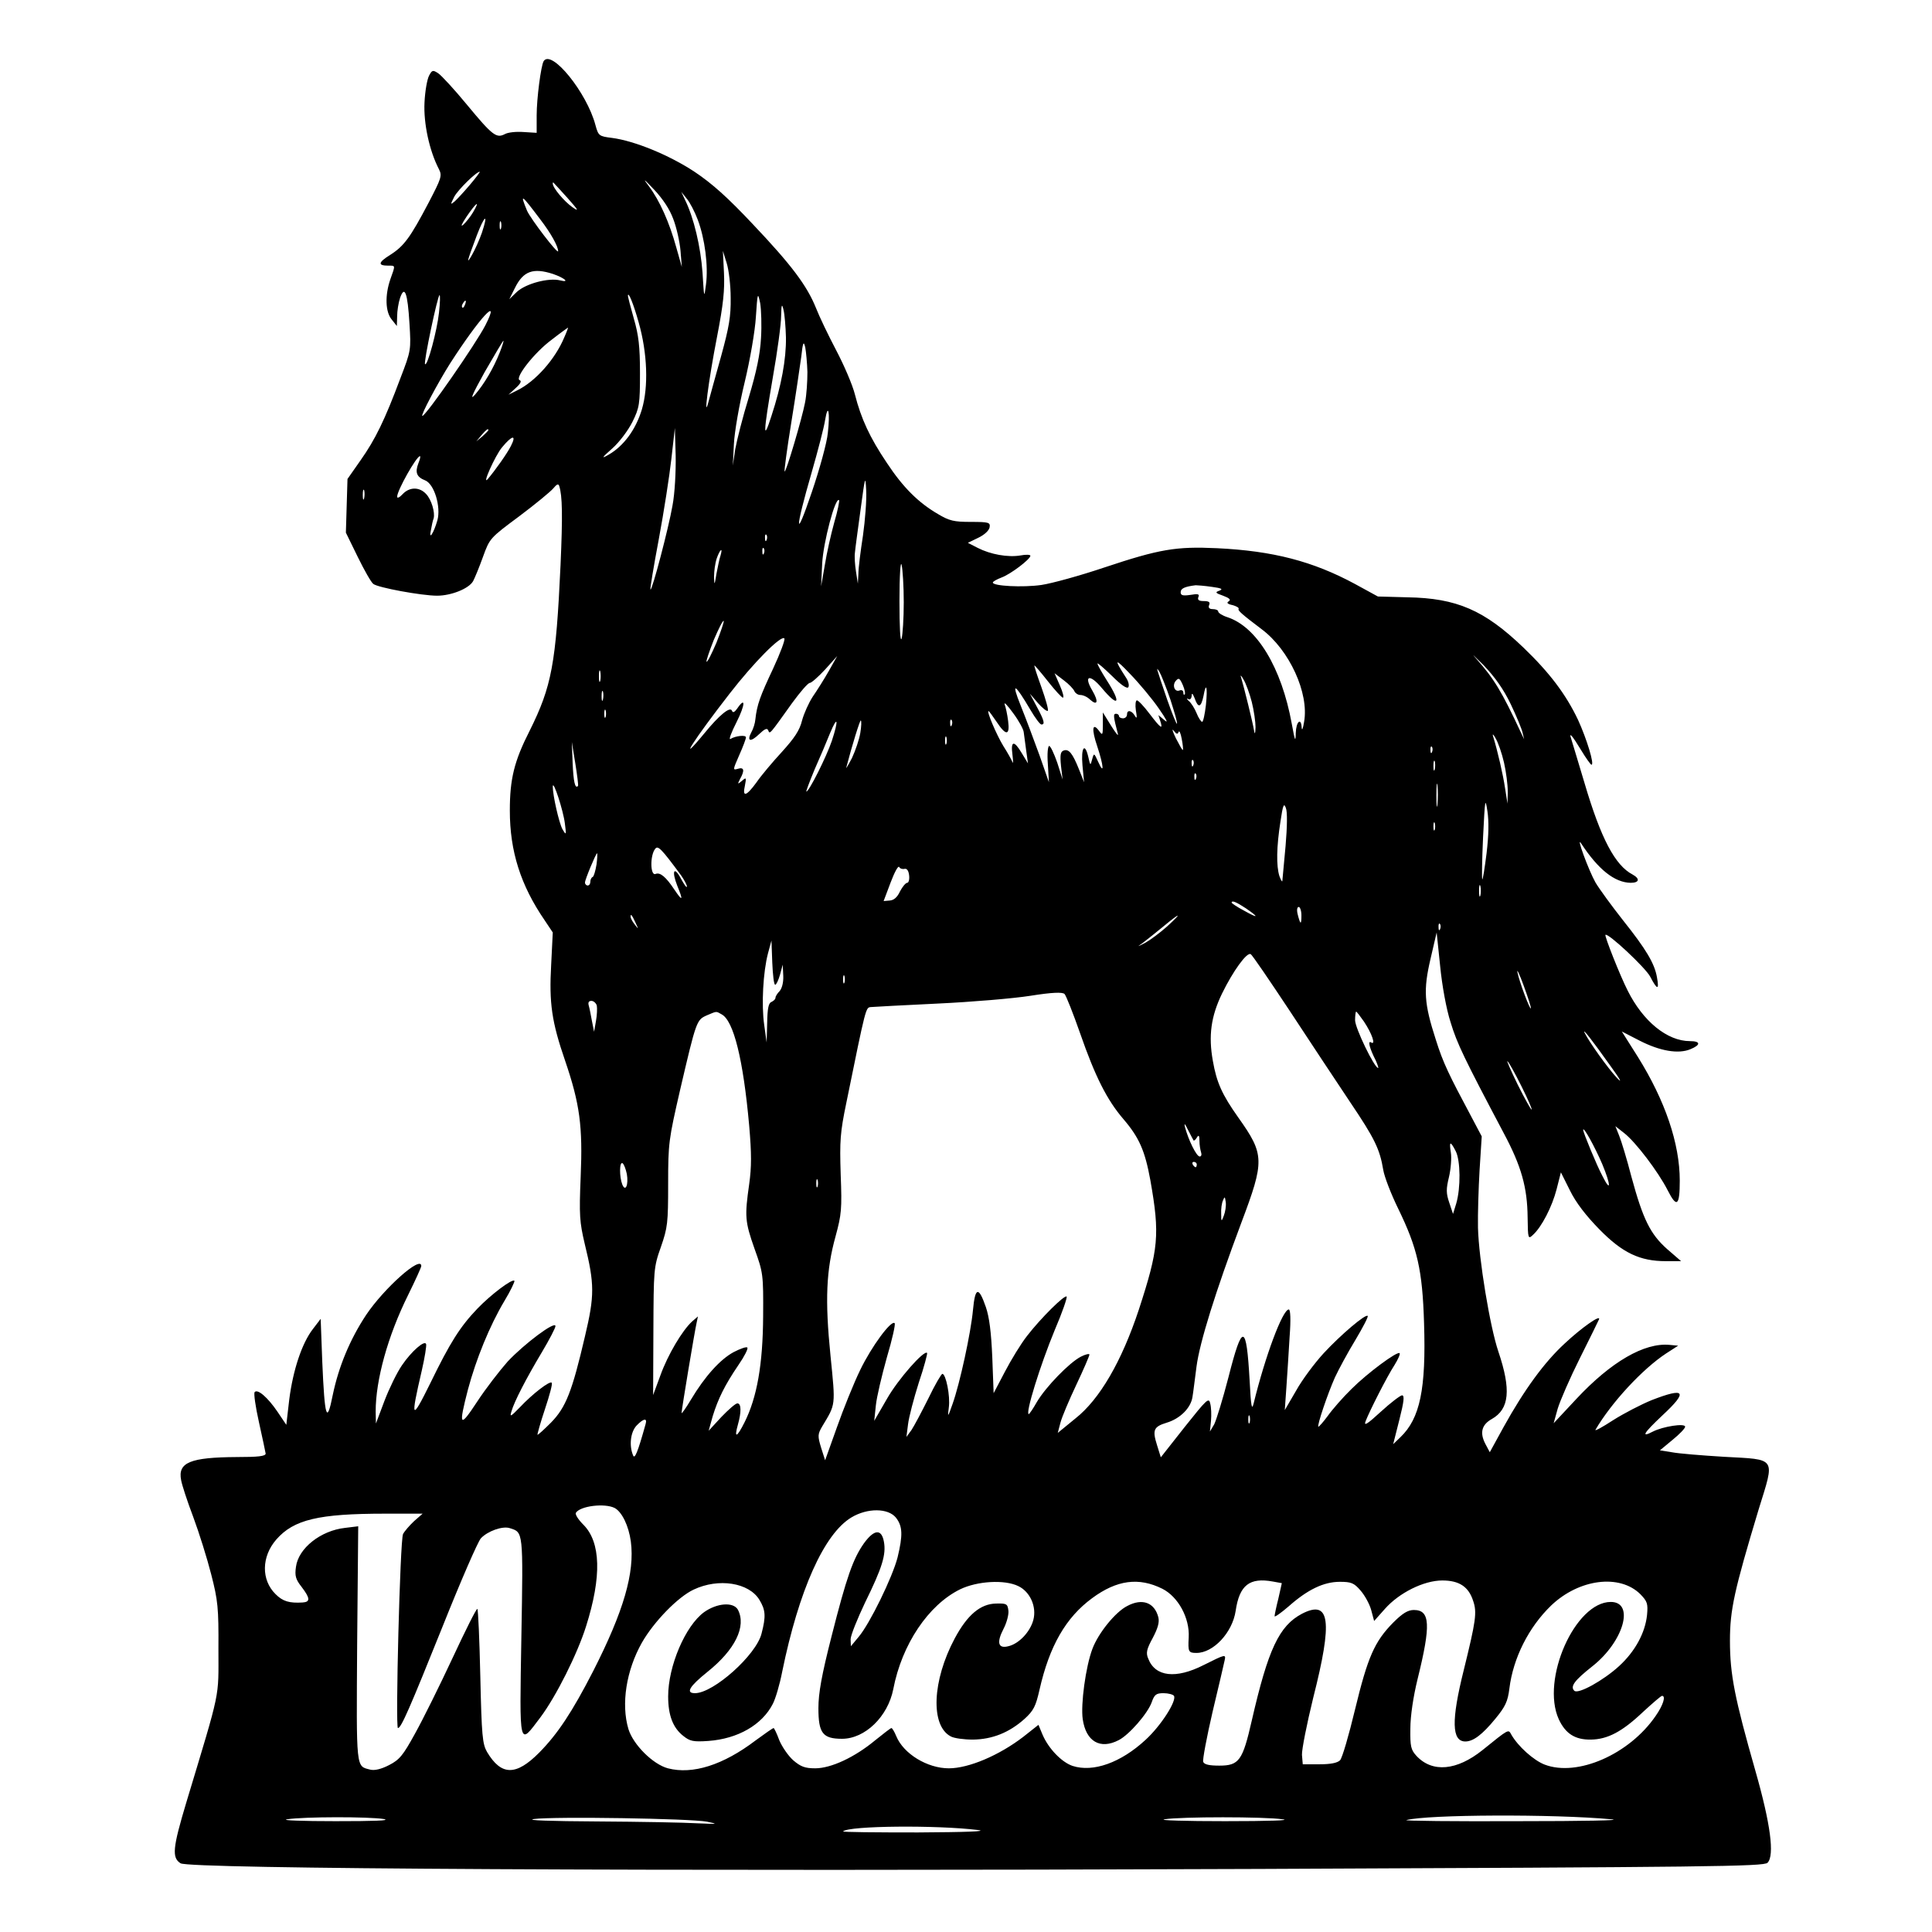 <?xml version="1.0" encoding="UTF-8" standalone="yes"?>
<svg version="1.0" xmlns="http://www.w3.org/2000/svg" width="100mm" height="100mm" viewBox="0 0 720 720" preserveAspectRatio="xMidYMid meet">
  <g transform="translate(0,720) scale(0.1,-0.1)" fill="#000000" stroke="none">
    <path d="M2026 6972 c-10 -17 -26 -139 -26 -202 l0 -65 -49 3 c-27 2 -58 -1
-70 -8 -31 -16 -46 -5 -141 110 -47 57 -95 109 -107 117 -20 13 -23 12 -34 -9
-7 -13 -15 -57 -17 -100 -4 -77 18 -180 54 -249 12 -24 9 -33 -39 -125 -68
-129 -91 -161 -143 -194 -45 -28 -47 -40 -7 -40 27 0 27 3 8 -50 -21 -60 -19
-123 5 -151 l19 -24 1 36 c0 20 5 51 11 69 17 48 28 20 35 -96 6 -98 6 -100
-34 -204 -58 -155 -93 -227 -148 -305 l-49 -70 -3 -100 -3 -100 44 -90 c24
-49 50 -95 58 -101 17 -14 181 -44 238 -44 52 0 118 26 134 54 6 11 23 52 37
91 25 69 26 70 135 151 60 45 117 92 127 104 13 16 19 18 22 9 12 -37 13 -111
5 -294 -17 -369 -33 -453 -115 -618 -58 -114 -74 -180 -74 -298 0 -151 40
-278 130 -409 l30 -45 -6 -121 c-8 -142 2 -212 52 -357 55 -161 66 -245 58
-432 -6 -144 -4 -169 15 -250 37 -151 37 -193 1 -345 -48 -206 -71 -265 -127
-322 -26 -26 -48 -46 -50 -45 -1 2 11 45 28 96 17 51 29 95 25 98 -7 8 -71
-41 -119 -92 -34 -35 -38 -37 -31 -15 10 36 55 123 113 220 28 47 51 91 51 98
0 21 -115 -65 -178 -132 -30 -34 -82 -101 -114 -150 -65 -99 -70 -93 -34 46
30 112 80 236 136 330 23 38 39 72 37 75 -9 8 -88 -52 -138 -104 -65 -68 -102
-127 -175 -277 -71 -144 -75 -138 -32 47 11 48 18 92 16 98 -5 16 -54 -26 -90
-79 -18 -26 -47 -85 -65 -132 l-32 -85 -1 45 c0 117 45 281 121 434 27 55 49
103 49 108 0 41 -139 -83 -206 -183 -60 -91 -102 -192 -124 -298 -22 -111 -30
-86 -39 124 l-6 160 -29 -38 c-41 -53 -74 -153 -88 -262 l-11 -95 -33 49 c-36
53 -74 86 -85 73 -4 -4 3 -54 16 -112 13 -58 24 -111 25 -117 0 -10 -28 -13
-107 -13 -174 -1 -221 -20 -208 -86 3 -18 23 -79 45 -137 22 -59 52 -155 67
-214 25 -97 28 -125 27 -278 0 -189 10 -142 -119 -570 -52 -173 -55 -208 -22
-229 33 -21 1727 -30 4023 -21 1673 7 1877 9 1891 23 27 27 11 146 -45 342
-77 270 -95 359 -95 485 0 116 16 188 107 490 61 197 69 185 -130 196 -82 5
-169 12 -194 17 l-44 7 47 39 c26 21 47 43 47 49 0 14 -83 1 -120 -18 -46 -24
-36 -7 35 60 97 90 86 106 -40 57 -39 -16 -103 -49 -144 -75 -40 -26 -69 -42
-65 -35 60 102 175 226 263 284 l45 29 -32 3 c-94 9 -218 -63 -347 -201 l-85
-91 15 54 c9 30 46 115 83 189 37 74 69 139 71 144 8 20 -64 -30 -128 -90 -75
-69 -150 -171 -228 -312 l-51 -93 -17 32 c-21 41 -13 71 25 92 65 37 72 109
24 251 -31 91 -73 344 -76 462 -1 50 2 146 6 215 l8 125 -37 70 c-86 161 -107
204 -134 290 -44 136 -47 185 -20 301 l23 99 13 -125 c7 -72 23 -161 39 -210
24 -79 50 -133 197 -411 67 -125 89 -205 90 -316 1 -80 2 -82 20 -65 32 29 71
104 88 170 l16 63 34 -68 c22 -45 60 -94 109 -144 86 -88 151 -119 248 -119
l57 0 -52 45 c-63 56 -90 111 -133 269 -17 66 -38 135 -46 154 l-14 35 32 -25
c43 -33 128 -145 163 -214 34 -67 45 -58 45 36 0 139 -55 299 -156 461 l-60
95 66 -34 c76 -39 145 -51 190 -32 39 16 38 30 -2 30 -85 0 -175 74 -232 188
-29 57 -87 204 -83 208 9 9 150 -123 167 -156 26 -50 34 -51 25 -2 -9 52 -41
105 -127 213 -41 52 -87 115 -102 140 -26 46 -75 180 -53 145 63 -96 124 -145
184 -146 32 0 36 15 7 31 -65 34 -118 134 -179 341 -25 84 -48 159 -50 166 -9
26 5 10 37 -43 18 -30 36 -55 39 -55 12 0 -18 97 -50 167 -45 95 -106 176
-204 270 -145 139 -248 184 -432 187 l-110 3 -86 47 c-156 84 -304 123 -514
133 -152 7 -213 -3 -420 -72 -89 -30 -194 -59 -234 -65 -70 -10 -181 -4 -181
9 0 4 15 12 33 19 33 12 107 68 107 81 0 4 -17 5 -37 1 -47 -8 -112 4 -159 28
l-37 19 39 19 c23 11 40 27 42 39 3 18 -3 20 -70 20 -63 0 -80 4 -122 29 -74
43 -131 100 -191 191 -64 95 -96 165 -119 255 -9 36 -41 110 -70 165 -29 55
-63 126 -75 157 -34 84 -91 160 -235 312 -94 100 -152 152 -218 196 -94 62
-223 115 -307 126 -49 6 -51 8 -62 48 -32 121 -164 284 -193 238z m-275 -461
c-22 -26 -48 -54 -57 -62 -16 -13 -16 -12 -1 18 14 26 82 93 95 93 2 0 -14
-22 -37 -49z m758 -127 c12 -31 24 -84 27 -118 l5 -61 -21 74 c-25 91 -62 174
-101 226 -25 33 -21 30 19 -12 32 -34 58 -73 71 -109z m-393 77 c40 -45 43
-51 17 -33 -31 22 -73 72 -73 88 0 4 1 5 3 3 2 -2 26 -28 53 -58z m484 -79
c27 -71 40 -174 31 -242 -7 -54 -7 -52 -13 45 -7 95 -32 203 -65 270 l-14 30
20 -25 c12 -14 30 -49 41 -78z m-587 1 c40 -52 67 -101 67 -119 0 -14 -103
121 -116 151 -27 66 -22 62 49 -32z m-250 26 c-10 -17 -27 -38 -37 -47 -11 -9
-5 4 13 31 36 53 52 64 24 16z m33 -76 c-9 -26 -26 -64 -37 -83 -22 -38 -20
-28 18 73 29 76 44 85 19 10z m71 15 c-3 -7 -5 -2 -5 12 0 14 2 19 5 13 2 -7
2 -19 0 -25z m856 -258 c1 -69 -6 -109 -35 -215 -20 -71 -41 -148 -47 -170
-21 -82 -1 75 31 239 24 123 29 176 26 240 l-4 81 14 -45 c8 -25 15 -83 15
-130z m-662 89 c43 -15 64 -33 27 -24 -43 11 -129 -12 -162 -43 l-28 -27 21
42 c31 63 68 76 142 52z m775 -239 c-3 -59 -17 -126 -45 -219 -23 -74 -45
-162 -51 -195 l-9 -61 4 80 c2 44 20 148 40 230 20 83 39 192 42 245 6 90 7
93 16 50 4 -25 6 -83 3 -130z m-1200 95 c-7 -66 -43 -201 -52 -192 -6 6 47
257 54 257 3 0 2 -29 -2 -65z m744 -36 c33 -116 37 -241 12 -325 -23 -76 -68
-136 -123 -168 -29 -17 -28 -13 13 23 26 23 59 67 75 99 26 53 28 65 28 182 0
99 -5 141 -23 203 -12 42 -22 81 -22 85 1 18 21 -31 40 -99z m-647 66 c-3 -9
-8 -14 -10 -11 -3 3 -2 9 2 15 9 16 15 13 8 -4z m1196 -123 c1 -81 -17 -179
-54 -292 -32 -100 -31 -67 5 143 17 96 31 199 31 229 1 45 3 48 9 23 4 -16 8
-63 9 -103z m-1120 46 c-36 -70 -222 -338 -235 -338 -8 0 57 122 103 195 110
171 191 259 132 143z m294 -45 c-34 -82 -108 -165 -176 -198 l-32 -16 27 25
c17 15 23 26 15 29 -21 7 55 104 119 151 32 25 60 45 61 45 1 1 -5 -16 -14
-36z m-240 -55 c-24 -61 -58 -118 -92 -158 -22 -25 -11 0 35 83 37 64 68 117
70 117 2 0 -4 -19 -13 -42z m1146 -74 c0 -34 -3 -86 -9 -115 -11 -58 -71 -261
-76 -256 -2 2 9 84 25 183 16 98 32 208 37 244 6 55 9 61 15 35 3 -16 7 -58 8
-91z m76 -228 c-3 -34 -30 -133 -60 -221 -63 -186 -63 -142 0 75 23 80 46 168
50 195 11 66 19 29 10 -49z m-1265 11 c0 -2 -10 -12 -22 -23 l-23 -19 19 23
c18 21 26 27 26 19z m686 -282 c-14 -81 -76 -318 -82 -312 -2 2 12 86 31 187
19 102 40 237 47 300 l13 115 3 -103 c1 -59 -3 -140 -12 -187z m-602 223 c-14
-28 -58 -90 -86 -123 -24 -28 27 87 53 118 38 46 55 48 33 5z m-345 -65 c-13
-34 -6 -51 25 -63 34 -13 60 -98 46 -149 -14 -49 -33 -77 -24 -36 3 17 7 36
10 43 6 22 -8 70 -28 91 -25 27 -62 27 -88 -1 -11 -12 -20 -16 -20 -9 0 23 72
151 85 151 3 0 0 -12 -6 -27z m1657 -269 c-9 -58 -17 -121 -17 -142 l-2 -37
-7 45 c-4 25 -6 56 -4 70 1 14 11 86 21 160 17 126 18 131 21 72 2 -35 -4
-111 -12 -168z m-1859 139 c-3 -10 -5 -4 -5 12 0 17 2 24 5 18 2 -7 2 -21 0
-30z m1752 -90 c-12 -43 -28 -114 -35 -158 l-14 -80 4 85 c4 78 49 250 63 236
2 -2 -5 -39 -18 -83z m-252 -65 c-3 -8 -6 -5 -6 6 -1 11 2 17 5 13 3 -3 4 -12
1 -19z m-10 -50 c-3 -8 -6 -5 -6 6 -1 11 2 17 5 13 3 -3 4 -12 1 -19z m-162
-9 c-4 -11 -10 -42 -15 -67 -7 -44 -8 -45 -9 -11 0 20 4 50 10 68 12 34 24 44
14 10z m683 -174 c0 -60 -4 -121 -8 -135 -5 -15 -8 44 -8 140 0 96 4 152 8
135 4 -16 8 -79 8 -140z m1148 58 c36 -5 43 -8 29 -14 -18 -6 -16 -9 13 -19
24 -9 30 -15 21 -21 -9 -5 -5 -10 14 -14 15 -4 25 -10 23 -14 -4 -6 12 -20 86
-76 103 -77 177 -238 158 -345 -4 -25 -8 -35 -9 -22 -2 40 -21 23 -22 -20 -1
-36 -3 -30 -15 35 -38 209 -130 361 -240 397 -19 6 -34 16 -34 21 0 5 -9 9
-20 9 -13 0 -18 5 -14 15 5 11 -1 15 -20 15 -18 0 -24 4 -20 15 5 11 -1 13
-30 8 -28 -4 -36 -2 -36 10 0 14 15 21 56 26 6 0 33 -2 60 -6z m-1846 -208
c-18 -42 -34 -74 -37 -71 -2 2 10 38 27 81 18 42 34 74 37 71 2 -2 -10 -38
-27 -81z m211 -97 c-48 -102 -60 -134 -66 -189 -1 -14 -8 -36 -15 -48 -18 -34
-3 -38 29 -7 21 20 30 24 34 14 6 -15 4 -17 89 102 30 41 59 75 66 75 6 0 32
23 57 50 l45 50 -31 -55 c-17 -30 -44 -73 -60 -96 -15 -23 -33 -63 -40 -89 -9
-37 -28 -65 -75 -117 -35 -38 -78 -89 -95 -114 -38 -52 -53 -56 -43 -12 6 31
5 32 -11 18 -17 -14 -17 -13 -7 7 18 32 15 45 -8 38 -20 -6 -19 -4 5 51 14 31
25 61 25 66 0 10 -39 6 -58 -6 -7 -4 3 24 23 63 33 66 34 97 2 50 -10 -14 -16
-16 -19 -8 -6 18 -47 -15 -104 -85 -105 -127 -38 -22 95 149 90 116 191 218
204 206 4 -4 -15 -55 -42 -113z m2749 -132 c21 -44 41 -92 44 -106 l6 -25 -12
25 c-72 154 -99 199 -167 276 -20 22 -8 11 27 -24 43 -45 75 -90 102 -146z
m-1311 -17 c27 -39 36 -56 22 -44 l-24 20 7 -22 c11 -34 2 -28 -40 27 -21 28
-42 50 -47 50 -5 0 -7 -17 -4 -37 5 -28 4 -34 -4 -20 -12 20 -29 23 -29 4 0
-8 -7 -14 -15 -14 -8 0 -15 4 -15 9 0 4 -5 8 -11 8 -11 0 -10 -10 7 -75 3 -11
-8 3 -25 30 l-31 50 0 -44 c0 -41 -1 -43 -14 -25 -25 34 -29 7 -7 -57 24 -73
27 -110 4 -59 -16 35 -16 35 -23 10 -6 -24 -7 -24 -14 8 -13 57 -28 37 -22
-30 l6 -63 -19 48 c-24 60 -38 77 -57 70 -12 -4 -14 -17 -10 -57 l6 -51 -20
63 c-12 34 -25 62 -30 62 -5 0 -8 -29 -5 -67 l4 -68 -35 100 c-20 55 -51 138
-70 185 -37 92 -23 85 37 -17 17 -29 35 -53 40 -53 14 0 11 14 -17 66 l-26 49
30 -35 c17 -19 33 -32 37 -29 3 4 -8 43 -24 88 -16 44 -28 81 -26 81 2 0 25
-27 51 -60 26 -33 51 -60 55 -60 5 0 0 20 -11 45 l-20 46 34 -26 c19 -14 37
-33 40 -41 3 -7 13 -14 22 -14 10 0 26 -7 36 -17 28 -25 33 -8 9 33 -34 57
-10 64 35 10 63 -75 74 -58 19 28 -19 30 -35 58 -35 63 0 4 24 -17 54 -46 34
-34 56 -49 61 -42 4 7 0 23 -9 36 -46 71 -42 74 15 14 35 -36 84 -95 108 -130z
m-2082 104 c-3 -10 -5 -2 -5 17 0 19 2 27 5 18 2 -10 2 -26 0 -35z m2125 -71
c15 -47 27 -87 24 -89 -2 -2 -18 38 -36 89 -43 126 -43 126 -29 104 6 -10 25
-57 41 -104z m303 -8 c8 -32 14 -74 14 -94 -1 -26 -3 -29 -6 -10 -4 26 -38
163 -48 196 -4 10 1 7 9 -8 9 -14 23 -53 31 -84z m-250 28 c-3 -3 -5 0 -5 7 0
7 -6 11 -14 8 -19 -8 -29 21 -13 37 10 11 14 8 25 -17 7 -16 10 -32 7 -35z
m79 -40 c-4 -34 -10 -62 -14 -62 -4 0 -14 15 -21 33 -7 17 -20 38 -29 45 -8 8
-9 11 -2 7 7 -4 12 1 13 12 0 12 4 9 11 -9 13 -38 24 -35 33 8 10 56 16 34 9
-34z m-2247 21 c-3 -10 -5 -4 -5 12 0 17 2 24 5 18 2 -7 2 -21 0 -30z m1568
-121 c1 -9 5 -39 9 -67 l7 -50 -23 38 c-29 49 -42 47 -35 -5 3 -24 3 -36 0
-28 -3 8 -18 35 -34 60 -25 41 -63 130 -55 130 2 0 15 -18 30 -40 35 -53 50
-52 43 3 -3 24 -9 52 -13 62 -3 11 11 -4 32 -33 21 -28 38 -60 39 -70z m-1558
56 c-3 -7 -5 -2 -5 12 0 14 2 19 5 13 2 -7 2 -19 0 -25z m843 -89 c-20 -59
-85 -189 -95 -189 -2 0 12 37 31 83 20 45 46 106 57 134 29 70 33 51 7 -28z
m106 29 c-4 -24 -18 -65 -31 -93 -14 -27 -24 -43 -21 -35 21 81 51 178 54 175
3 -2 2 -23 -2 -47z m341 30 c-3 -8 -6 -5 -6 6 -1 11 2 17 5 13 3 -3 4 -12 1
-19z m845 -26 c3 7 8 -4 12 -26 4 -21 6 -39 4 -41 -2 -1 -13 19 -26 44 -12 25
-16 38 -8 28 10 -13 15 -15 18 -5z m1213 -114 c8 -35 14 -83 14 -108 l-1 -45
-9 57 c-7 49 -28 140 -45 195 -3 10 2 6 10 -9 9 -15 23 -55 31 -90z m-2078 70
c-3 -7 -5 -2 -5 12 0 14 2 19 5 13 2 -7 2 -19 0 -25z m-1373 -157 c-11 -12
-17 16 -20 86 l-3 78 13 -80 c7 -44 12 -82 10 -84z m3183 127 c-3 -8 -6 -5 -6
6 -1 11 2 17 5 13 3 -3 4 -12 1 -19z m-890 -50 c-3 -8 -6 -5 -6 6 -1 11 2 17
5 13 3 -3 4 -12 1 -19z m900 -15 c-3 -10 -5 -4 -5 12 0 17 2 24 5 18 2 -7 2
-21 0 -30z m-890 -35 c-3 -8 -6 -5 -6 6 -1 11 2 17 5 13 3 -3 4 -12 1 -19z
m900 -95 c-2 -21 -4 -6 -4 32 0 39 2 55 4 38 2 -18 2 -50 0 -70z m-3252 -71
c6 -45 5 -46 -9 -22 -13 24 -36 126 -36 159 1 28 39 -89 45 -137z m3435 -112
c-7 -56 -14 -99 -16 -97 -2 2 -1 73 3 158 7 141 8 149 16 97 6 -39 5 -91 -3
-158z m-749 28 c-6 -64 -11 -122 -12 -130 0 -7 -5 1 -11 17 -12 38 -11 109 4
204 9 62 13 70 20 50 6 -14 5 -70 -1 -141z m556 60 c-3 -7 -5 -2 -5 12 0 14 2
19 5 13 2 -7 2 -19 0 -25z m-2809 -170 c12 -17 22 -36 22 -42 -1 -6 -10 7 -22
29 -26 49 -36 30 -14 -26 23 -56 20 -60 -11 -14 -32 48 -53 65 -70 58 -20 -8
-21 70 -1 94 10 13 23 0 96 -99z m-315 40 c-4 -24 -10 -44 -14 -46 -5 -2 -9
-10 -9 -18 0 -8 -4 -14 -10 -14 -5 0 -10 5 -10 11 0 11 41 109 45 109 2 0 1
-19 -2 -42z m1148 -16 c9 2 15 -7 17 -24 2 -16 -2 -28 -7 -28 -6 0 -18 -15
-27 -32 -10 -22 -23 -33 -38 -34 l-23 -2 26 69 c14 37 28 64 32 58 3 -6 12 -9
20 -7z m2146 -99 c-3 -10 -5 -2 -5 17 0 19 2 27 5 18 2 -10 2 -26 0 -35z
m-874 -48 c51 -35 47 -39 -8 -8 -25 13 -45 27 -45 29 0 10 18 2 53 -21z m207
-27 c0 -36 -4 -35 -14 5 -4 16 -2 27 4 27 5 0 10 -14 10 -32z m-2481 -28 c11
-24 11 -24 -3 -6 -9 11 -16 24 -16 30 0 12 5 7 19 -24z m1980 -13 c-26 -23
-62 -50 -80 -60 -33 -17 -33 -17 -9 0 13 10 47 37 75 60 65 54 73 54 14 0z
m1018 -9 c-3 -8 -6 -5 -6 6 -1 11 2 17 5 13 3 -3 4 -12 1 -19z m-2478 -208 c4
0 12 17 18 38 l10 37 2 -42 c1 -25 -5 -47 -14 -57 -8 -8 -15 -19 -15 -24 0 -6
-7 -12 -15 -16 -11 -4 -15 -24 -16 -78 l-2 -73 -9 65 c-11 76 -4 198 14 267
l13 48 3 -82 c2 -46 6 -83 11 -83z m1918 -98 c75 -114 176 -267 225 -340 91
-135 110 -174 123 -252 4 -25 29 -90 56 -145 71 -146 90 -227 96 -425 8 -247
-15 -356 -88 -426 l-27 -26 23 91 c17 67 20 91 10 91 -6 0 -42 -27 -79 -61
-50 -46 -64 -55 -57 -36 15 39 80 167 108 210 13 21 22 41 19 44 -8 9 -120
-74 -179 -133 -32 -31 -72 -77 -89 -101 -17 -23 -33 -41 -35 -40 -5 5 34 121
62 184 14 30 48 93 76 139 28 47 49 87 46 90 -8 8 -99 -69 -164 -139 -34 -37
-81 -100 -103 -140 l-42 -72 6 85 c3 47 9 131 12 188 5 66 3 102 -3 102 -23 0
-88 -174 -131 -350 -7 -28 -10 -12 -15 85 -12 214 -27 217 -79 12 -21 -81 -45
-159 -53 -175 l-16 -27 4 40 c2 22 1 51 -3 65 -5 23 -13 15 -95 -88 l-89 -113
-14 45 c-18 57 -13 69 36 84 50 15 90 55 96 96 3 17 9 68 15 113 12 91 70 277
167 536 87 231 87 254 -11 392 -61 86 -81 131 -95 211 -17 94 -7 166 34 251
41 84 93 156 107 147 6 -3 71 -99 146 -212z m898 10 c-4 -4 -43 99 -50 135 -3
15 8 -8 24 -52 16 -44 28 -81 26 -83z m-2558 96 c-3 -7 -5 -2 -5 12 0 14 2 19
5 13 2 -7 2 -19 0 -25z m878 -188 c56 -161 100 -249 162 -321 59 -69 80 -118
100 -227 36 -204 31 -256 -43 -483 -64 -193 -146 -334 -236 -405 l-66 -54 10
38 c5 20 32 84 59 141 27 57 49 108 49 113 0 4 -15 1 -32 -8 -43 -22 -131
-113 -164 -169 -14 -25 -28 -45 -30 -45 -14 0 42 181 97 314 28 65 47 121 44
124 -7 8 -96 -80 -147 -146 -23 -29 -60 -90 -83 -134 l-42 -80 -5 133 c-4 94
-11 150 -24 188 -27 78 -40 75 -48 -11 -8 -86 -49 -274 -76 -350 -18 -51 -19
-52 -14 -13 6 42 -11 125 -24 125 -4 0 -28 -41 -52 -91 -25 -50 -53 -103 -63
-118 l-19 -26 6 47 c3 26 21 95 40 155 20 59 33 109 31 111 -11 12 -108 -98
-149 -170 l-48 -83 6 57 c3 31 22 111 41 179 20 67 33 125 29 128 -13 12 -86
-87 -128 -174 -24 -49 -63 -146 -87 -214 l-44 -123 -15 47 c-13 43 -13 50 4
79 51 85 50 74 31 264 -21 208 -16 319 19 445 22 81 24 101 19 230 -4 126 -2
156 21 267 74 363 72 355 92 357 11 1 123 7 249 13 127 6 282 19 345 29 82 13
118 14 127 7 6 -6 32 -72 58 -146z m-1801 103 c2 -10 1 -36 -3 -58 l-7 -40 -8
40 c-4 22 -9 48 -12 58 -3 11 0 17 10 17 8 0 17 -8 20 -17z m465 -33 c45 -23
81 -169 103 -415 9 -105 9 -153 0 -218 -17 -120 -16 -139 20 -241 32 -89 33
-95 32 -251 -1 -180 -23 -303 -69 -395 -29 -58 -40 -62 -25 -9 13 46 13 79 -2
79 -7 0 -33 -23 -60 -51 l-47 -51 15 54 c20 65 45 116 96 191 22 32 37 61 33
65 -3 4 -26 -4 -51 -17 -50 -27 -107 -90 -159 -177 -19 -32 -35 -54 -35 -50 0
12 49 306 56 336 l5 24 -22 -19 c-36 -33 -90 -123 -118 -201 l-27 -73 1 237
c1 231 1 239 28 315 25 72 27 89 27 235 0 152 2 165 45 352 60 257 61 259 99
276 38 16 34 16 55 4z m2394 -27 c30 -45 45 -89 27 -78 -14 9 -6 -22 17 -67 7
-16 11 -28 9 -28 -14 0 -86 149 -86 178 0 17 2 32 4 32 2 0 15 -17 29 -37z
m917 -163 c40 -55 48 -71 24 -45 -34 37 -101 131 -118 165 -12 24 28 -27 94
-120z m-330 -78 c23 -46 40 -85 38 -87 -2 -2 -25 39 -52 93 -26 53 -43 93 -38
87 6 -5 29 -47 52 -93z m-1222 -202 c2 -2 7 2 12 10 7 12 10 9 10 -12 0 -14 3
-33 6 -42 3 -9 1 -16 -5 -16 -12 0 -42 61 -55 110 -4 16 0 13 11 -10 10 -19
19 -37 21 -40z m1523 -88 c33 -79 33 -109 1 -45 -22 41 -72 163 -72 172 0 16
43 -62 71 -127z m-546 48 c18 -35 19 -137 2 -195 l-12 -39 -14 42 c-12 35 -12
51 -1 96 7 30 10 71 7 90 -7 44 -2 45 18 6z m-3089 -85 c7 -40 -5 -69 -17 -39
-11 28 -11 86 1 79 5 -3 12 -21 16 -40z m2124 35 c0 -5 -2 -10 -4 -10 -3 0 -8
5 -11 10 -3 6 -1 10 4 10 6 0 11 -4 11 -10z m-1413 -82 c-3 -7 -5 -2 -5 12 0
14 2 19 5 13 2 -7 2 -19 0 -25z m1514 -108 c-9 -24 -10 -24 -10 7 -1 17 2 40
7 50 6 15 7 14 10 -7 2 -14 -2 -37 -7 -50z m96 -772 c-3 -7 -5 -2 -5 12 0 14
2 19 5 13 2 -7 2 -19 0 -25z m-2251 -5 c-30 -108 -41 -133 -47 -116 -15 37 -9
86 13 110 26 27 41 30 34 6z m-115 -313 c27 -15 52 -66 60 -125 15 -116 -27
-260 -140 -482 -79 -154 -133 -235 -201 -304 -87 -88 -142 -87 -195 2 -17 30
-20 59 -25 281 -3 136 -8 249 -11 252 -3 3 -44 -79 -92 -182 -48 -103 -111
-230 -140 -282 -45 -82 -58 -98 -97 -118 -29 -15 -54 -21 -70 -17 -54 14 -52
-5 -49 468 l4 439 -49 -6 c-91 -10 -174 -76 -183 -145 -5 -34 -1 -47 21 -75
32 -42 33 -56 4 -58 -50 -3 -74 4 -101 31 -54 53 -53 140 3 204 65 74 157 96
405 96 l140 0 -32 -28 c-17 -16 -36 -38 -41 -48 -11 -20 -29 -723 -19 -723 12
0 44 74 167 380 67 168 131 315 142 327 25 27 81 47 108 38 50 -16 50 -8 43
-406 -7 -420 -10 -406 71 -299 59 79 138 237 170 339 59 186 55 314 -10 379
-19 19 -31 38 -28 44 16 26 108 37 145 18z m1048 -36 c25 -32 26 -65 6 -148
-19 -74 -104 -248 -145 -296 l-29 -35 -1 26 c0 14 25 76 54 137 64 130 79 179
70 227 -9 48 -36 46 -74 -6 -41 -58 -65 -126 -121 -347 -37 -145 -49 -212 -49
-268 0 -93 16 -114 88 -114 86 0 171 83 191 185 32 167 131 314 249 372 64 31
166 37 217 12 44 -21 69 -77 56 -126 -12 -45 -54 -89 -93 -98 -38 -10 -45 13
-18 65 12 23 20 54 18 68 -3 25 -7 27 -46 26 -58 -1 -107 -42 -154 -130 -84
-157 -91 -325 -15 -365 12 -7 49 -12 83 -12 72 1 135 26 192 77 34 31 42 47
56 109 37 163 98 269 196 341 92 68 174 79 262 35 59 -30 102 -109 98 -181 -3
-54 -1 -58 29 -58 63 0 134 76 146 157 14 96 52 125 139 109 l33 -6 -13 -58
c-8 -31 -14 -61 -14 -65 0 -5 24 12 53 37 70 62 130 91 190 91 42 0 53 -4 77
-32 16 -18 34 -51 40 -73 l11 -41 40 45 c53 60 145 106 214 106 63 0 98 -23
115 -76 15 -43 10 -75 -35 -258 -47 -188 -45 -266 6 -266 29 0 63 25 112 85
37 45 46 64 52 112 14 114 72 229 156 310 104 99 255 118 332 42 26 -27 29
-35 25 -78 -7 -66 -44 -135 -104 -190 -59 -54 -153 -106 -167 -92 -16 16 0 38
67 91 117 92 159 240 69 240 -133 0 -261 -289 -194 -437 25 -54 61 -77 120
-76 62 1 116 29 194 103 36 33 67 60 71 60 15 0 4 -35 -24 -75 -98 -143 -292
-228 -414 -181 -41 16 -99 68 -124 112 -11 20 -8 22 -107 -58 -96 -77 -187
-85 -246 -22 -21 23 -24 35 -23 102 0 47 11 120 27 185 50 202 47 257 -14 257
-22 0 -42 -12 -77 -47 -70 -71 -95 -129 -142 -323 -23 -96 -48 -182 -56 -190
-10 -10 -35 -15 -77 -15 l-62 0 -3 35 c-1 19 18 115 42 213 73 287 63 367 -42
313 -85 -45 -126 -132 -187 -398 -34 -149 -47 -168 -121 -168 -37 0 -56 4 -60
14 -3 7 13 92 35 187 23 96 43 182 45 192 5 23 2 22 -78 -18 -104 -53 -181
-44 -207 24 -9 21 -6 35 17 77 19 36 25 58 21 76 -14 56 -60 73 -116 43 -44
-22 -108 -101 -130 -160 -25 -66 -44 -207 -36 -262 12 -83 65 -114 134 -78 38
19 108 99 123 141 10 29 17 34 44 34 18 0 36 -5 39 -10 11 -18 -48 -111 -106
-164 -92 -85 -195 -122 -272 -97 -41 14 -90 65 -112 117 l-15 36 -57 -45 c-90
-69 -203 -117 -277 -117 -80 0 -169 54 -196 120 -7 17 -15 30 -18 30 -3 0 -30
-21 -61 -46 -76 -63 -164 -104 -223 -104 -38 0 -54 6 -82 30 -19 17 -42 51
-52 75 -9 25 -19 45 -21 45 -3 0 -33 -21 -67 -46 -121 -92 -235 -128 -327
-104 -56 15 -129 88 -147 146 -28 94 -8 219 50 322 45 79 135 171 193 198 93
44 206 26 245 -38 23 -38 25 -61 8 -126 -20 -80 -179 -222 -248 -222 -36 0
-21 25 46 79 104 83 146 170 114 232 -17 30 -78 25 -126 -9 -70 -51 -134 -201
-134 -314 0 -71 18 -117 56 -147 25 -20 37 -23 94 -19 110 8 200 60 240 138
10 19 26 73 35 120 62 303 156 514 258 575 60 36 137 35 166 -1z m2666 -1124
c47 -4 -99 -7 -350 -7 -236 -1 -423 1 -414 4 78 21 550 23 764 3z m-4575 1
c29 -6 -37 -8 -180 -8 -124 0 -205 3 -180 7 63 10 306 10 360 1z m1205 -10
c44 -9 40 -9 -35 -6 -47 3 -215 6 -375 7 -174 1 -268 4 -235 9 75 10 583 2
645 -10z m2145 9 c33 -4 -51 -7 -215 -7 -148 0 -250 3 -225 7 61 10 372 10
440 0z m-1135 -40 c38 -5 -44 -8 -224 -9 -156 0 -282 1 -279 4 21 21 349 24
503 5z"/>
  </g>
</svg>